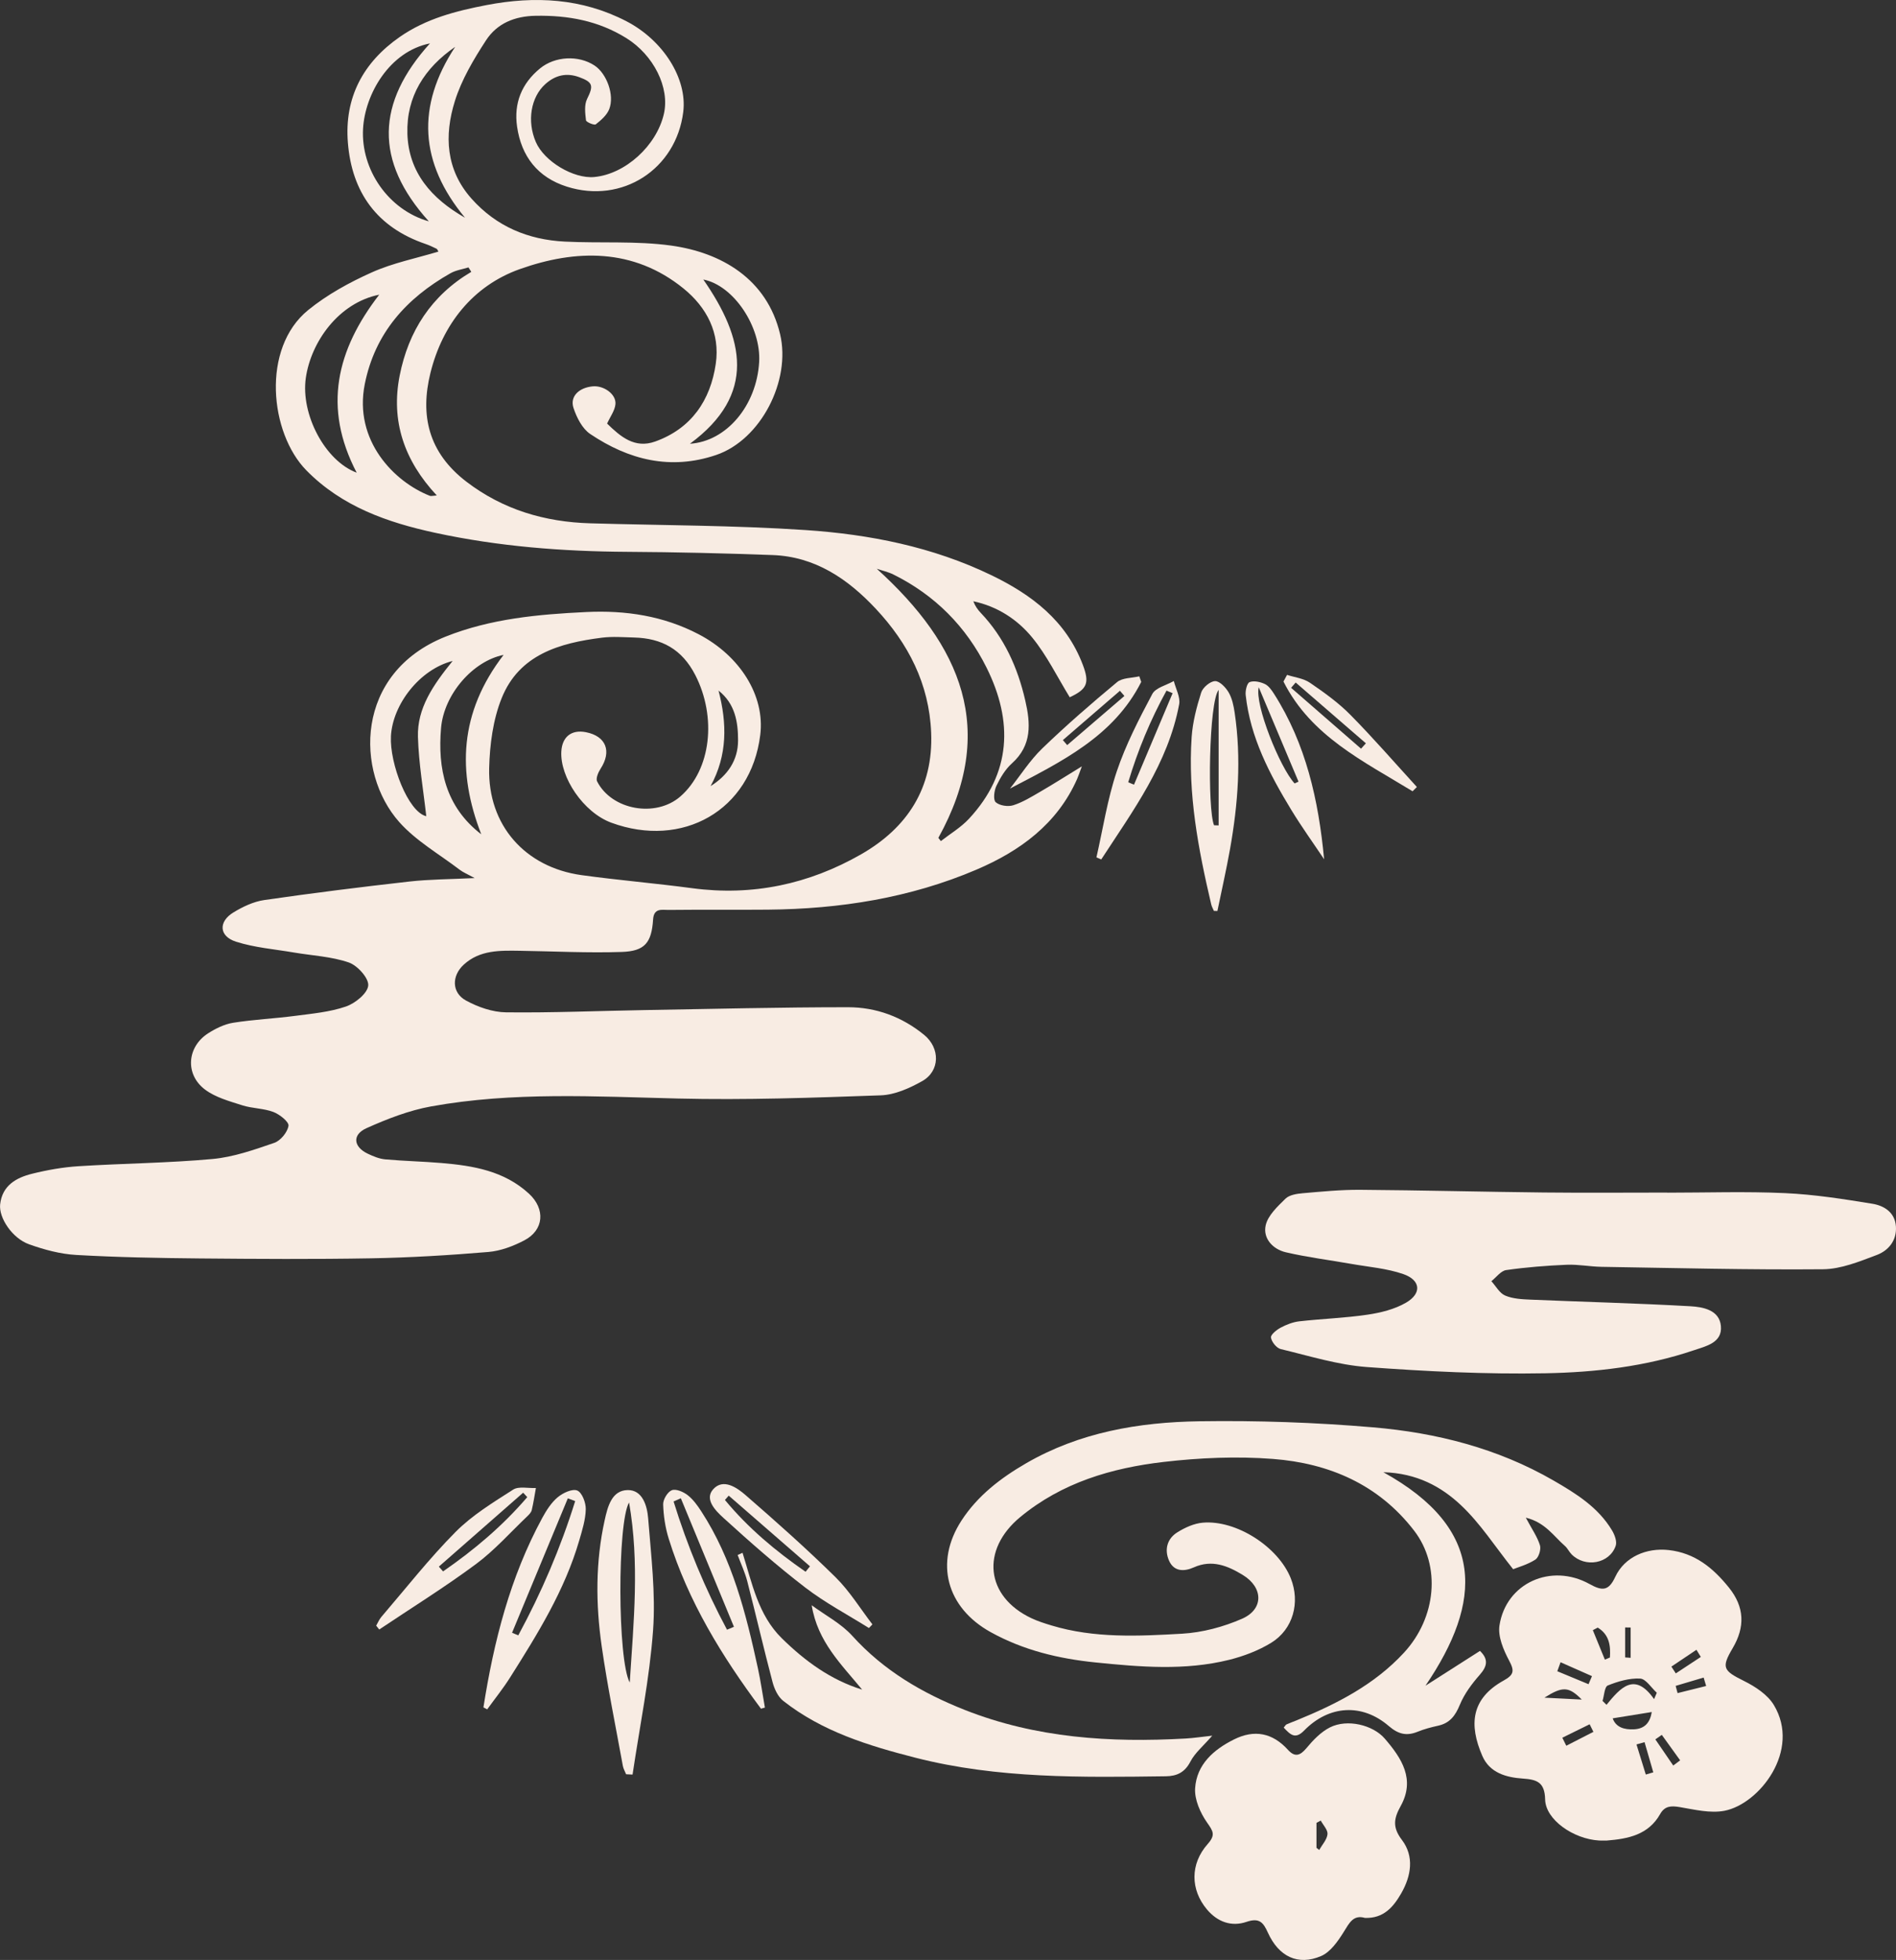 <?xml version="1.0" encoding="UTF-8"?><svg id="_レイヤー_2" xmlns="http://www.w3.org/2000/svg" viewBox="0 0 127.234 131.456"><rect x="0" y="0" width="127.234" height="131.456" fill="#333333" stroke="none"/><defs><style>.cls-1{fill:#f8ece3;stroke-width:0px;}</style></defs><g id="_新規デザイン"><path class="cls-1" d="m111.889,79.987c-2.769,0-5.538.024-8.306-.006-4.097-.044-8.194-.15-12.291-.18-1.293-.009-2.589.118-3.88.23-.398.035-.892.113-1.15.367-.531.522-1.179,1.121-1.327,1.789-.193.871.478,1.599,1.345,1.802,1.449.338,2.933.522,4.401.781,1.167.206,2.375.299,3.483.681,1.177.405,1.261,1.299.19,1.92-.764.443-1.697.674-2.584.805-1.513.224-3.05.274-4.572.445-.431.049-.868.219-1.254.424-.276.146-.683.477-.654.666.046.293.374.705.653.772,1.918.46,3.837,1.062,5.787,1.206,3.978.293,7.977.49,11.962.417,3.365-.062,6.743-.448,9.975-1.542.823-.279,1.92-.505,1.817-1.625-.099-1.085-1.207-1.281-2.058-1.329-3.574-.201-7.155-.291-10.732-.443-.571-.024-1.18-.057-1.691-.275-.375-.161-.619-.63-.921-.962.329-.259.634-.693.993-.745,1.344-.192,2.703-.299,4.061-.357.778-.033,1.562.127,2.345.139,4.951.079,9.904.207,14.854.163,1.209-.011,2.444-.519,3.607-.957.787-.296,1.352-.97,1.287-1.914-.065-.949-.796-1.394-1.575-1.522-1.945-.317-3.906-.625-5.87-.714-2.627-.12-5.263-.03-7.895-.03,0-.002,0-.005,0-.007Z"/><path class="cls-1" d="m86.144,115.869c.442.471.77.815,1.367.204,1.67-1.71,3.897-1.847,5.688-.305.639.55,1.192.682,1.938.379.441-.179.909-.301,1.375-.404.786-.174,1.153-.673,1.455-1.407.302-.732.808-1.407,1.337-2.009.504-.574.594-1.036.013-1.6-1.219.778-2.438,1.556-3.658,2.334,3.834-5.636,4.064-10.514-2.827-14.319,2.251.067,3.88.968,5.195,2.2,1.311,1.227,2.306,2.793,3.515,4.306.331-.134.965-.306,1.491-.644.228-.147.393-.687.308-.962-.175-.569-.538-1.08-.949-1.851,1.305.318,1.874,1.244,2.626,1.898.177.154.279.392.446.56.915.924,2.549.631,2.961-.573.098-.285-.069-.733-.245-1.027-.928-1.557-2.426-2.483-3.935-3.354-3.741-2.159-7.857-3.202-12.102-3.563-3.872-.33-7.776-.465-11.662-.407-4.051.061-8.03.738-11.626,2.82-1.702.985-3.249,2.17-4.333,3.839-1.831,2.819-.996,5.844,1.95,7.479,2.2,1.221,4.582,1.787,7.038,2.037,2.99.304,6.004.563,8.97-.174.98-.244,1.97-.619,2.826-1.144,1.478-.908,1.954-2.713,1.315-4.322-.835-2.104-3.648-3.928-5.907-3.734-.585.05-1.194.328-1.702.644-.688.427-.885,1.157-.566,1.893.33.762,1.024.749,1.666.462,1.224-.547,2.279-.106,3.29.51,1.377.839,1.412,2.294-.05,2.934-1.256.55-2.668.926-4.032,1.004-2.926.167-5.882.315-8.754-.552-.457-.138-.917-.283-1.347-.485-3.089-1.454-3.416-4.589-.75-6.789,2.8-2.311,6.132-3.29,9.62-3.694,2.423-.281,4.905-.389,7.333-.202,3.763.29,7.088,1.706,9.48,4.817,1.807,2.351,1.488,5.823-.682,8.174-2.004,2.171-4.548,3.455-7.221,4.547-.221.09-.447.17-.665.268-.055.024-.088.097-.189.215Z"/><path class="cls-1" d="m107.322,123.445c-1.728-.095-3.604-1.392-3.634-2.756-.025-1.161-.557-1.335-1.496-1.399-1.114-.077-2.222-.379-2.717-1.517-.909-2.09-.762-3.843,1.428-5.058.687-.381.741-.642.372-1.333-.379-.711-.765-1.615-.651-2.359.436-2.845,3.466-4.213,6.047-2.78.848.471,1.278.478,1.722-.479.626-1.349,2.107-1.968,3.59-1.801,1.765.199,2.978,1.202,4.036,2.513,1.054,1.307,1.095,2.646.254,4.068-.776,1.311-.634,1.507.764,2.201.755.375,1.581.917,1.999,1.61,1.842,3.055-.983,6.653-3.32,7.096-.955.181-2.013-.083-3.006-.25-.576-.096-.996-.075-1.302.467-.787,1.397-2.146,1.662-3.572,1.778-.171,0-.342.008-.512-.001Zm3.678-9.485c.061-.142.122-.285.182-.427-.372-.335-.732-.93-1.12-.95-.719-.037-1.485.188-2.168.463-.221.089-.241.675-.353,1.034l.266.263c.938-1.145,1.882-2.244,3.193-.382Zm-2.778,1.291c.209.588.756.771,1.435.735.729-.038,1.073-.461,1.187-1.159-.931.15-1.756.283-2.622.423Zm-1.621-2.291c.077-.18.154-.36.231-.54-.703-.311-1.405-.622-2.108-.933-.073.201-.146.402-.219.604.699.29,1.397.58,2.095.869Zm.327,3.197c-.084-.17-.168-.339-.252-.509-.611.301-1.223.601-1.834.902.089.179.177.359.266.538.607-.311,1.214-.621,1.821-.932Zm.768-4.846c.113-.047.227-.094.34-.141.054-.798-.043-1.537-.819-2.006-.109.058-.218.115-.327.173.269.658.537,1.316.806,1.973Zm3.822,5.048l-.433.302c.4.585.8,1.17,1.2,1.754.155-.116.309-.231.464-.347-.41-.57-.821-1.14-1.231-1.71Zm-1.074,2.66c.168-.049.335-.098.503-.147-.196-.675-.391-1.35-.587-2.025-.18.051-.361.102-.541.154.208.673.417,1.346.625,2.019Zm2.003-5.946c.043.161.086.323.13.484.639-.159,1.277-.318,1.916-.476-.056-.189-.112-.377-.167-.566l-1.878.558Zm-3.02-3.914c-.123-.002-.247-.004-.37-.006v2.012c.123.009.247.017.37.026v-2.031Zm2.734,2.621c.099.152.197.304.296.456.56-.368,1.119-.737,1.679-1.105-.098-.16-.196-.319-.293-.479l-1.682,1.128Zm-6.014,2.211c-.871-.882-1.28-.901-2.507-.127.947.048,1.614.082,2.507.127Z"/><path class="cls-1" d="m90.18,129.565c-.391.628-.895,1.359-1.528,1.63-1.549.664-2.84.034-3.567-1.569-.31-.684-.568-1.02-1.439-.725-.996.339-1.94.018-2.66-.843-1.095-1.31-1.139-3.033.063-4.386.534-.601.359-.854-.044-1.428-.457-.65-.854-1.546-.805-2.305.103-1.599,1.245-2.597,2.619-3.279,1.361-.675,2.577-.438,3.608.699.454.501.806.415,1.242-.109.446-.537.97-1.086,1.579-1.393,1.163-.586,2.886-.167,3.679.753,1.14,1.321,2.059,2.736,1.067,4.522-.463.834-.564,1.422.083,2.273.84,1.105.624,2.418-.047,3.584-.518.899-1.173,1.694-2.436,1.645-.78-.224-1.044.337-1.415.931Zm-1.836-5.632c.061.048.122.097.183.145.198-.351.517-.688.556-1.056.03-.286-.288-.608-.452-.915-.096.051-.191.103-.287.154v1.672Z"/><path class="cls-1" d="m54.47,107.665c.395,2.448,1.994,3.966,3.385,5.659-2.115-.655-3.83-1.913-5.39-3.443-1.592-1.562-1.996-3.703-2.636-5.734-.11.049-.219.098-.329.147.22.59.493,1.167.649,1.774.58,2.247,1.101,4.508,1.694,6.751.12.455.359.979.713,1.257,2.613,2.057,5.722,3.01,8.877,3.816,5.526,1.412,11.171,1.318,16.81,1.244.733-.01,1.265-.259,1.641-.984.304-.587.862-1.043,1.466-1.739-.706.077-1.244.161-1.785.191-5.059.286-10.043-.031-14.819-1.917-2.858-1.129-5.447-2.643-7.547-4.965-.75-.83-1.81-1.379-2.729-2.056Z"/><path class="cls-1" d="m42.016,119c-.074-.186-.183-.365-.218-.558-.487-2.678-1.036-5.347-1.422-8.04-.403-2.812-.417-5.644.202-8.442.201-.908.472-2.007,1.548-2.02,1.001-.012,1.305,1.072,1.37,1.901.196,2.498.509,5.023.329,7.505-.235,3.241-.897,6.452-1.376,9.676-.144-.007-.288-.014-.432-.021Zm.199-18.228c-.788,1.336-.781,10.553.045,12.078.267-4.135.659-8.025-.045-12.078Z"/><path class="cls-1" d="m32.441,114.516c.697-4.424,1.788-8.731,3.948-12.708.275-.505.605-1.025,1.037-1.387.347-.291.984-.587,1.313-.45.321.134.58.817.57,1.253-.016.702-.238,1.408-.438,2.094-.976,3.353-2.802,6.282-4.645,9.198-.467.738-1.019,1.423-1.532,2.132-.084-.044-.169-.089-.253-.133Zm1.922-5.006c.139.058.278.116.416.174,1.561-2.879,2.843-5.877,3.819-9.005-.164-.061-.328-.123-.493-.185-1.247,3.005-2.495,6.01-3.742,9.015Z"/><path class="cls-1" d="m51.067,114.603c-2.611-3.5-4.885-7.191-6.193-11.407-.229-.737-.349-1.529-.372-2.299-.009-.327.298-.838.583-.948.278-.107.775.109,1.062.332.367.285.658.693.916,1.09,2.086,3.207,2.997,6.844,3.796,10.517.19.873.315,1.76.471,2.64-.088.025-.176.05-.263.075Zm-2.28-5.298c.155-.065.31-.13.465-.194-1.188-2.874-2.375-5.748-3.563-8.622-.162.072-.325.144-.487.216.924,2.982,2.114,5.851,3.585,8.6Z"/><path class="cls-1" d="m25.245,109.034c.114-.197.201-.417.347-.587,1.644-1.915,3.206-3.912,4.98-5.699,1.114-1.122,2.517-1.977,3.862-2.838.378-.242,1.012-.083,1.529-.108-.09.495-.163.994-.28,1.483-.037.153-.176.295-.297.411-1.138,1.082-2.192,2.278-3.444,3.207-2.097,1.554-4.322,2.935-6.493,4.389-.068-.086-.135-.171-.203-.257Zm4.205-3.959c.094.107.188.214.282.32,2.08-1.435,4-3.054,5.65-4.981l-.275-.298-5.658,4.959Z"/><path class="cls-1" d="m58.311,109.193c-1.43-.897-2.939-1.691-4.272-2.715-1.908-1.465-3.721-3.062-5.502-4.682-.507-.462-1.289-1.236-.674-1.915.673-.744,1.585-.112,2.179.405,2.054,1.784,4.092,3.593,6.03,5.501.945.931,1.656,2.1,2.472,3.161-.078.082-.155.163-.233.245Zm-9.409-8.879c-.085.097-.17.193-.254.29,1.557,1.882,3.41,3.432,5.412,4.815.098-.122.196-.244.294-.366-1.817-1.58-3.634-3.159-5.451-4.739Z"/><path class="cls-1" d="m29.299,16.685c-.245-.118-.491-.237-.748-.324-3.247-1.109-4.94-3.455-5.206-6.797-.24-3.008,1.013-5.371,3.488-7.091,1.756-1.221,3.776-1.741,5.826-2.134,3.232-.619,6.389-.463,9.382,1.088,2.466,1.278,4.087,3.844,3.81,6.079-.477,3.85-4.104,6.191-7.813,5.012-1.954-.621-3.051-2.027-3.339-4.027-.226-1.567.306-2.89,1.542-3.903,1.004-.823,2.582-.901,3.657-.194.81.533,1.353,1.974.987,2.923-.156.403-.548.744-.904,1.022-.1.078-.641-.146-.657-.271-.057-.473-.124-1.032.073-1.43.438-.884.404-1.121-.522-1.461-.86-.316-1.61-.137-2.277.461-.98.878-1.243,2.487-.641,3.884.561,1.302,2.531,2.481,3.927,2.35,2.075-.195,4.167-2.087,4.665-4.221.416-1.781-.694-3.965-2.521-5.098-1.872-1.161-3.896-1.531-6.072-1.495-1.43.023-2.603.514-3.344,1.652-.83,1.275-1.638,2.634-2.087,4.072-.719,2.299-.612,4.603,1.123,6.547,1.662,1.862,3.797,2.75,6.245,2.874,2.386.121,4.806-.059,7.159.269,3.34.466,6.414,2.22,7.299,5.944.738,3.103-1.287,7.079-4.291,8.099-3.068,1.041-5.873.327-8.453-1.408-.533-.358-.908-1.102-1.121-1.746-.254-.768.362-1.363,1.292-1.449.741-.068,1.583.527,1.523,1.194-.039.432-.35.839-.56,1.303.895.872,1.849,1.698,3.225,1.204,2.432-.872,3.712-2.762,4.068-5.217.298-2.053-.6-3.779-2.17-5.051-3.362-2.724-7.242-2.625-10.983-1.295-3.14,1.117-5.189,3.702-5.996,6.965-.697,2.819-.158,5.329,2.424,7.299,2.457,1.874,5.255,2.696,8.303,2.784,4.812.14,9.634.132,14.434.452,4.303.287,8.536,1.123,12.477,3.026,2.718,1.312,5.018,3.056,6.139,6.006.471,1.238.291,1.638-.875,2.183-.836-1.359-1.532-2.802-2.518-4.006-.995-1.215-2.339-2.089-3.952-2.432.12.315.291.56.495.774,1.578,1.659,2.476,3.657,2.986,5.862.361,1.559.466,3.019-.892,4.237-.445.399-.779.963-1.041,1.509-.153.319-.225.935-.046,1.095.26.232.825.316,1.179.204.641-.203,1.235-.574,1.825-.916.861-.499,1.701-1.035,2.776-1.692-.173.465-.233.656-.313.837-1.344,3.04-3.855,4.851-6.764,6.092-4.454,1.9-9.17,2.639-13.998,2.682-2.223.02-4.446-.006-6.669.018-.429.005-.977-.148-1.028.64-.101,1.564-.557,2.126-2.104,2.178-2.274.076-4.554-.044-6.832-.078-1.335-.02-2.685-.061-3.765.925-.826.753-.821,1.885.146,2.412.805.439,1.779.78,2.682.791,3.106.037,6.214-.098,9.322-.152,4.544-.078,9.088-.19,13.632-.19,1.883 0,3.623.64,5.109,1.855,1.082.885,1.074,2.424-.134,3.102-.845.474-1.835.918-2.775.952-4.54.162-9.088.325-13.627.214-5.534-.135-11.068-.462-16.55.529-1.489.269-2.95.839-4.339,1.461-.975.437-.877,1.258.094,1.714.367.173.766.34,1.163.376,1.255.114,2.518.139,3.775.245,2.13.181,4.21.524,5.874,2.058,1.109,1.022,1.014,2.439-.319,3.134-.741.386-1.587.707-2.409.775-2.616.219-5.242.379-7.867.425-3.829.068-7.661.044-11.492.009-2.766-.026-5.534-.076-8.294-.234-1.069-.061-2.155-.353-3.17-.717-1.128-.404-2.037-1.778-1.937-2.677.14-1.264,1.076-1.787,2.142-2.052,1.02-.253,2.072-.44,3.119-.506,2.997-.189,6.006-.211,8.994-.484,1.406-.129,2.794-.619,4.143-1.083.421-.145.884-.711.952-1.143.041-.261-.593-.768-1.013-.927-.659-.249-1.415-.231-2.091-.448-.86-.276-1.791-.526-2.494-1.052-1.359-1.018-1.217-2.867.206-3.777.507-.324,1.094-.614,1.678-.707,1.377-.219,2.779-.281,4.163-.463,1.146-.15,2.325-.255,3.404-.626.623-.214,1.452-.884,1.498-1.41.044-.493-.725-1.345-1.306-1.545-1.163-.4-2.444-.457-3.675-.667-1.304-.223-2.648-.328-3.897-.728-1.136-.363-1.188-1.339-.172-1.959.629-.384,1.353-.728,2.071-.832,3.235-.469,6.481-.874,9.729-1.241,1.358-.153,2.733-.151,4.389-.234-.501-.275-.777-.385-1.004-.559-1.372-1.048-2.932-1.933-4.058-3.202-2.954-3.33-3.008-9.993,3.115-12.433,3.03-1.207,6.222-1.495,9.437-1.649,2.64-.126,5.181.254,7.55,1.493,2.777,1.452,4.453,4.124,4.129,6.744-.629,5.099-5.243,7.641-9.995,5.893-1.878-.691-3.451-3.051-3.355-4.778.055-.989.687-1.483,1.653-1.292,1.352.267,1.743,1.28.979,2.453-.156.24-.33.652-.23.848.985,1.928,3.931,2.443,5.581,1.014,2.08-1.803,2.446-5.343,1.008-8.145-.894-1.741-2.258-2.473-4.109-2.521-.718-.019-1.446-.078-2.153.011-2.841.358-5.556,1.124-6.735,4.063-.58,1.444-.796,3.108-.836,4.681-.096,3.829,2.409,6.659,6.204,7.183,2.466.34,4.95.546,7.417.876,4.051.542,7.845-.272,11.345-2.277,3.096-1.774,4.845-4.45,4.694-8.157-.133-3.272-1.538-5.987-3.729-8.322-1.872-1.994-4.062-3.484-6.91-3.588-3.242-.119-6.488-.198-9.732-.216-4.35-.024-8.67-.358-12.919-1.278-3.194-.692-6.245-1.753-8.636-4.185-2.457-2.498-3.041-8.187.124-10.756,1.274-1.035,2.771-1.855,4.276-2.528,1.408-.63,2.961-.938,4.459-1.39-.051-.082-.072-.165-.123-.19Zm33.671,39.513c.056.072.112.143.168.215.634-.495,1.347-.917,1.888-1.499,2.855-3.074,2.965-6.544,1.18-10.132-1.37-2.753-3.47-4.871-6.255-6.25-.349-.173-.741-.258-1.113-.384,5.663,5.121,8.139,10.82,4.132,18.048ZM30.233,18.325c-2.952,1.672-5.068,4.003-5.754,7.436-.757,3.789,1.975,6.559,4.369,7.494.078.031.183-.007.462-.025-2.187-2.341-3.092-4.993-2.489-8.042.589-2.975,2.117-5.362,4.806-6.956-.063-.099-.127-.198-.19-.297-.403.126-.844.186-1.203.39Zm-4.784,1.44c-2.727.546-4.582,3.173-4.927,5.585-.349,2.444,1.288,5.56,3.413,6.352-2.29-4.379-1.344-8.242,1.514-11.938Zm3.404-16.854c-2.719.541-4.363,3.405-4.49,5.73-.15,2.73,1.694,5.437,4.415,6.206-3.681-4.067-3.514-7.967.075-11.936Zm.745,45.912c-.234,2.702.285,5.281,2.698,7.134-1.629-4.187-1.474-8.166,1.498-12.033-2.056.411-4,2.638-4.196,4.899Zm-3.363.559c-.095,1.816,1.149,5.077,2.371,5.362-.193-1.736-.505-3.521-.559-5.313-.058-1.925,1.009-3.473,2.328-5.1-2.208.563-4.028,2.911-4.141,5.052Zm20.064-19.619c2.45-.156,4.471-2.553,4.645-5.475.14-2.36-1.708-5.148-3.747-5.54,2.742,3.94,3.596,7.708-.898,11.015ZM27.338,8.955c.075,2.6,1.612,4.366,3.867,5.647-3.054-3.68-3.281-7.475-.66-11.46-2.058,1.416-3.278,3.335-3.206,5.813Zm22.19,40.712c.003-1.233-.19-2.462-1.31-3.35.576,2.207.603,4.332-.533,6.408,1.143-.712,1.84-1.73,1.843-3.058Z"/><path class="cls-1" d="m81.46,61.094c-.061-.146-.145-.288-.18-.44-.868-3.69-1.573-7.405-1.312-11.22.069-1.007.333-2.017.639-2.984.107-.339.602-.756.931-.767.304-.01.717.423.913.759.232.397.333.893.403,1.359.456,3.066.23,6.114-.311,9.146-.248,1.39-.562,2.769-.847,4.153-.079-.002-.157-.004-.236-.006Zm.318-14.823c-.658.831-.757,7.993-.308,9.08l.308.01c0-2.952,0-5.903,0-9.09Z"/><path class="cls-1" d="m86.659,54.33c-1.456-2.395-2.757-4.865-3.066-7.716-.031-.29.085-.793.264-.864.286-.113.715-.017,1.021.126.255.119.456.408.618.662,2.139,3.353,2.987,7.124,3.361,11.095-.735-1.1-1.511-2.175-2.198-3.304Zm-2.188-8.236c-.293,1.134,1.415,5.382,2.406,6.452.087-.04.174-.081.261-.121-.859-2.038-1.718-4.077-2.668-6.33Z"/><path class="cls-1" d="m73.578,57.505c.44-1.926.737-3.9,1.363-5.763.604-1.798,1.492-3.513,2.385-5.195.226-.426.95-.588,1.445-.871.129.523.449,1.082.358,1.563-.747,3.971-3.099,7.134-5.229,10.405-.107-.046-.214-.093-.322-.139Zm5.112-11.012c-.137-.058-.274-.115-.41-.173-1.078,1.956-1.927,4.008-2.569,6.147.129.054.258.109.387.163.864-2.046,1.728-4.091,2.592-6.137Z"/><path class="cls-1" d="m69.936,50.204c1.611-1.553,3.305-3.024,5.027-4.454.358-.297.987-.268,1.491-.389.043.125.086.25.13.375-1.85,3.66-5.361,5.35-8.806,7.152.713-.901,1.338-1.893,2.158-2.683Zm1.389-.566c.097.112.194.225.29.337,1.28-1.099,2.56-2.197,3.84-3.296-.1-.116-.2-.232-.3-.348-1.277,1.102-2.553,2.205-3.83,3.307Z"/><path class="cls-1" d="m86.368,45.264c.515.168,1.1.231,1.53.524.953.65,1.909,1.334,2.716,2.15,1.544,1.561,2.984,3.225,4.468,4.846-.097.096-.194.191-.29.287-3.272-2.003-6.817-3.688-8.663-7.36.08-.149.16-.298.24-.446Zm.58.513c-.102.118-.204.237-.306.355,1.564,1.361,3.129,2.722,4.693,4.083.108-.12.217-.24.325-.36-1.571-1.359-3.141-2.718-4.712-4.078Z"/></g></svg>